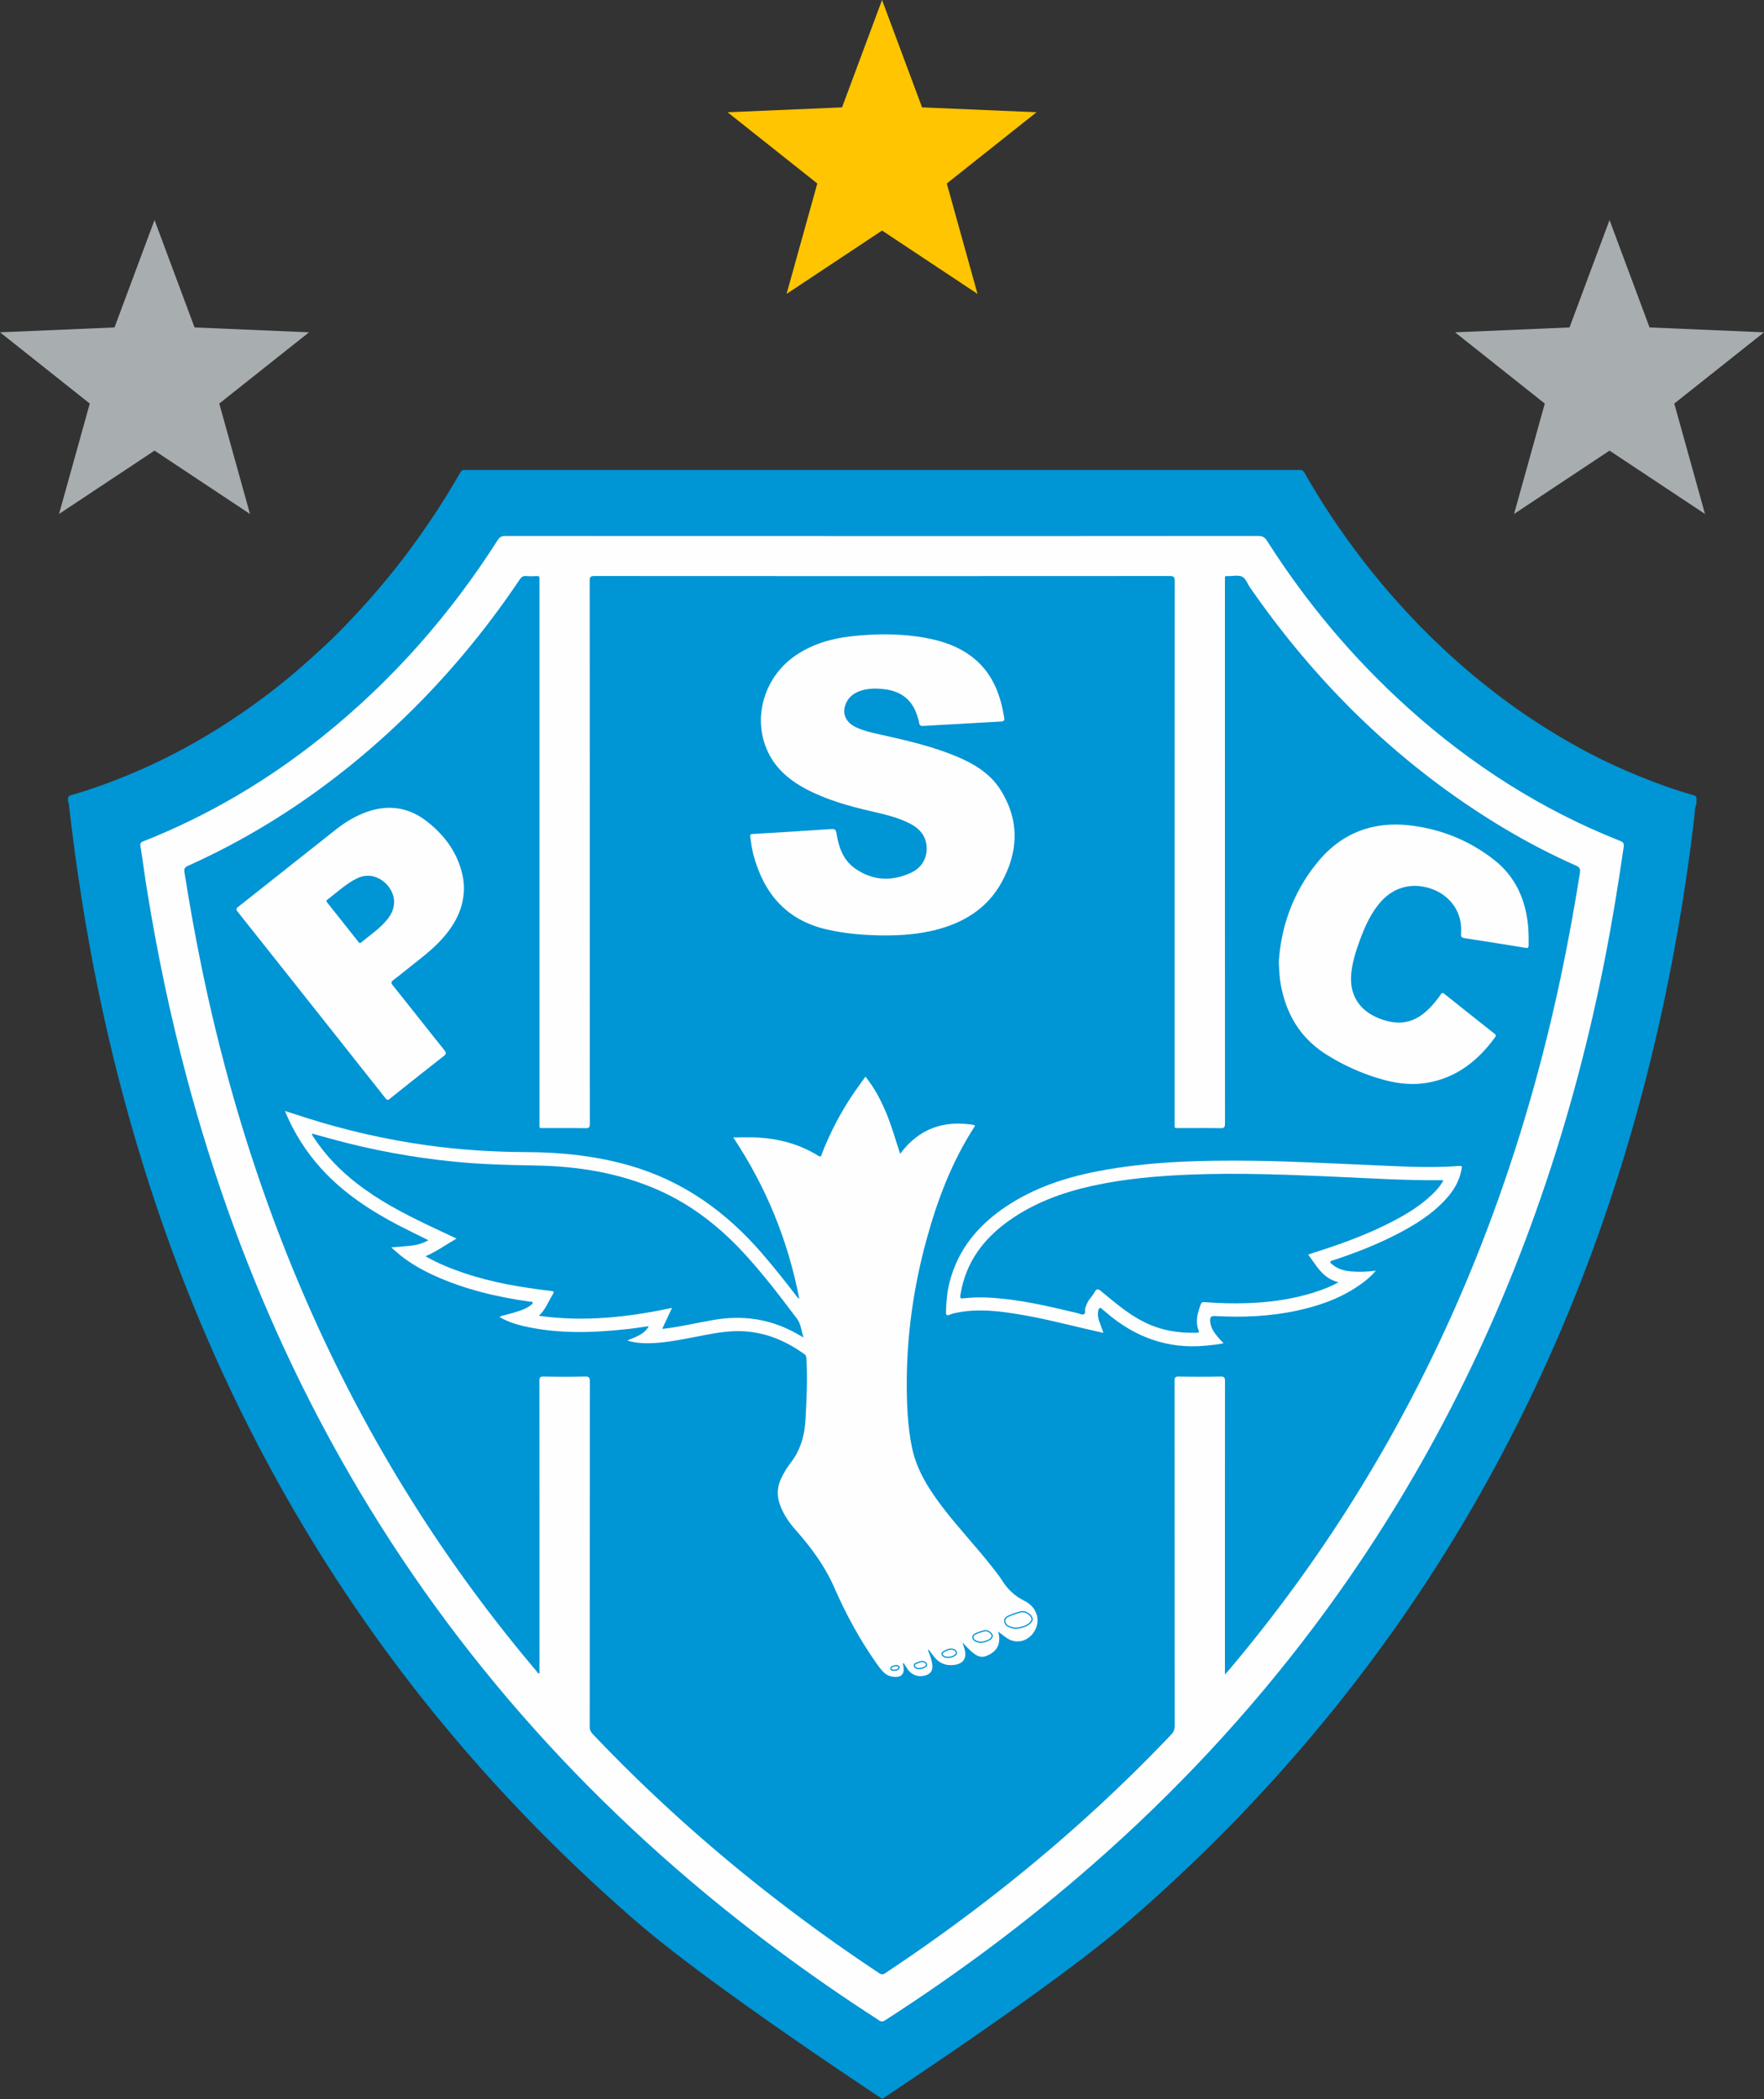 <svg xmlns="http://www.w3.org/2000/svg" viewBox="174.24 80.84 984.85 1171.66"><rect x="174.24" y="80.84" width="984.85" height="1171.66" fill="#333333" stroke="none"/><defs><clipPath id="a" clipPathUnits="userSpaceOnUse"><path d="M-841.04 397.15h1000v-1000h-1000Z"/></clipPath><clipPath id="b" clipPathUnits="userSpaceOnUse"><path d="M-500.084 285.033h1000v-1000h-1000Z"/></clipPath><clipPath id="c" clipPathUnits="userSpaceOnUse"><path d="M-643.59 761.62h1000v-1000h-1000Z"/></clipPath><clipPath id="d" clipPathUnits="userSpaceOnUse"><path d="M-519.42 751.855h1000v-1000h-1000Z"/></clipPath><clipPath id="e" clipPathUnits="userSpaceOnUse"><path d="M-500.893 452.217h1000v-1000h-1000Z"/></clipPath><clipPath id="f" clipPathUnits="userSpaceOnUse"><path d="M-666.162 463.122h1000v-1000h-1000Z"/></clipPath><clipPath id="g" clipPathUnits="userSpaceOnUse"><path d="M-324.926 431.271h1000v-1000h-1000Z"/></clipPath><clipPath id="h" clipPathUnits="userSpaceOnUse"><path d="M-706.806 592.55h1000v-1000h-1000Z"/></clipPath><clipPath id="i" clipPathUnits="userSpaceOnUse"><path d="M-407.984 616.871h1000v-1000h-1000Z"/></clipPath><clipPath id="j" clipPathUnits="userSpaceOnUse"><path d="M-295.699 438.19h1000v-1000h-1000Z"/></clipPath><clipPath id="k" clipPathUnits="userSpaceOnUse"><path d="M-678.464 585.826h1000v-1000h-1000Z"/></clipPath><clipPath id="l" clipPathUnits="userSpaceOnUse"><path d="M-543.353 743.509h1000v-1000h-1000Z"/></clipPath><clipPath id="m" clipPathUnits="userSpaceOnUse"><path d="M-558.89 735.572h1000v-1000h-1000Z"/></clipPath><clipPath id="n" clipPathUnits="userSpaceOnUse"><path d="M-527.504 754.185h1000v-1000h-1000Z"/></clipPath><clipPath id="o" clipPathUnits="userSpaceOnUse"><path d="M-516.78 756.451h1000v-1000h-1000Z"/></clipPath><clipPath id="p" clipPathUnits="userSpaceOnUse"><path d="M-505.959 758.104h1000v-1000h-1000Z"/></clipPath><clipPath id="q" clipPathUnits="userSpaceOnUse"><path d="M-500.02 60.627h1000v-1000h-1000Z"/></clipPath><clipPath id="r" clipPathUnits="userSpaceOnUse"><path d="M-212.139 197.7h1000v-1000h-1000Z"/></clipPath><clipPath id="s" clipPathUnits="userSpaceOnUse"><path d="M-869.318 199.747h1000v-1000h-1000Z"/></clipPath></defs><path d="M0 0c-.813-1.845-.706-3.853-.933-5.785a847 847 0 0 0-9.704-62.405c-6.412-33.119-14.832-65.719-25.498-97.729-17.111-51.354-39.666-100.171-68.221-146.183-18.49-29.791-39.222-57.933-62.145-84.466-22.26-25.766-46.33-49.717-72.103-71.957-31.203-26.928-102.436-73.697-102.436-73.697s-71.123 46.728-102.48 73.826c-71.842 62.086-128.725 135.649-169.686 221.407-21.22 44.429-37.4 90.656-49.245 138.416-5.614 22.644-10.202 45.499-13.836 68.548a917 917 0 0 0-5.419 39.989c-.031.278-.021.573-.335.718v2.047c.396.74 1.148.864 1.854 1.071 11.25 3.292 22.14 7.516 32.785 12.423 12.827 5.911 25.023 12.92 36.702 20.833 9.74 6.599 19.036 13.779 27.843 21.592 5.607 4.975 11.153 10.014 16.359 15.404 10.701 11.076 20.69 22.757 29.713 35.258 6.755 9.358 13.066 18.993 18.783 29.018.342.6.734 1.148 1.356 1.491h351.251a3.3 3.3 0 0 0 1.295-1.301c8.9-15.636 19.132-30.357 30.534-44.265 4.857-5.926 9.981-11.617 15.254-17.184 3.477-3.671 7.068-7.206 10.728-10.69a290 290 0 0 1 28.736-23.997c9.225-6.754 18.866-12.851 28.854-18.399 10.393-5.774 21.208-10.644 32.321-14.861C-12.36 7.105-6.99 5.266-1.524 3.711-.916 3.538-.322 3.343 0 2.729Z" clip-path="url(#a)" style="fill:#0095d5;fill-opacity:1;fill-rule:nonzero;stroke:none" transform="matrix(1.333 0 0 -1.333 1121.387 529.533)"/><path d="M0 0c52.515 0 105.03-.01 157.545.043 1.762.002 2.702-.577 3.624-2.024 16.541-25.984 36.165-49.387 59.074-69.99 26.375-23.719 55.796-42.622 88.852-55.693 1.324-.523 1.667-1.108 1.469-2.469-2.235-15.447-4.734-30.848-7.729-46.169-6.649-34.007-15.488-67.427-26.806-100.179-22.45-64.967-53.869-125.205-95.199-180.197-27.551-36.658-58.723-69.947-93.255-100.107-27.134-23.699-55.952-45.146-86.242-64.633-.859-.553-1.475-.847-2.528-.168-29.797 19.196-58.216 40.238-84.972 63.498-67.73 58.882-121.437 128.51-160.318 209.473-18.84 39.23-33.609 79.959-44.821 121.995-6.907 25.897-12.359 52.1-16.63 78.554-.986 6.107-1.779 12.245-2.758 18.353-.217 1.352.506 1.607 1.452 1.981 27.291 10.803 52.231 25.638 75.09 43.996 28.971 23.267 53.193 50.789 73.142 82.097.817 1.282 1.66 1.672 3.124 1.671C-105.257-.006-52.628 0 0 0" clip-path="url(#b)" style="fill:#fefefe;fill-opacity:1;fill-rule:nonzero;stroke:none" transform="matrix(1.333 0 0 -1.333 666.779 380.044)"/><path d="M0 0v2.253c0 40.183-.008 80.364.03 120.546.001 1.473-.257 2.013-1.892 1.979a454 454 0 0 0-17.39-.002c-1.56.03-1.841-.437-1.84-1.894.039-48.082.026-96.164.067-144.246.001-1.602-.46-2.717-1.564-3.877-36.03-37.889-76.115-70.905-119.654-99.786-.935-.62-1.538-.702-2.524-.049-43.691 28.968-83.888 62.115-120.014 100.149-.886.933-1.264 1.845-1.264 3.138.031 48.14.018 96.278.064 144.417.001 1.647-.288 2.2-2.083 2.157-5.737-.138-11.48-.115-17.219-.009-1.547.029-1.844-.418-1.842-1.884.042-40.125.033-80.251.033-120.376V.443c-.759.005-.95.631-1.278 1.019-38.973 46.026-70.563 96.673-94.961 151.816-17.167 38.803-30.414 78.917-40.236 120.182-4.916 20.656-8.892 41.491-12.21 62.458-.215 1.36.051 2.065 1.433 2.686 32.752 14.712 61.87 34.814 87.928 59.439 19.286 18.224 36.232 38.422 51.027 60.434.706 1.05 1.409 1.604 2.734 1.483 1.465-.134 2.954-.079 4.429-.013.915.04 1.23-.304 1.142-1.176-.046-.45-.008-.908-.008-1.363 0-75.476-.001-150.952.005-226.429 0-2.465-.305-2.167 2.177-2.172 5.683-.014 11.368.05 17.05-.042 1.492-.026 1.884.336 1.88 1.862-.058 19.892-.039 39.784-.039 59.676 0 55.867.008 111.735-.036 167.603-.001 1.59.302 2.067 2 2.066q120.462-.075 240.922.002c1.76.001 2.113-.464 2.112-2.147-.043-75.59-.039-151.18-.035-226.77 0-2.572-.251-2.245 2.292-2.251 5.627-.013 11.255.065 16.879-.047 1.622-.032 1.916.484 1.915 1.983-.035 75.59-.03 151.18-.03 226.77 0 .454.036.912-.008 1.363-.078.792.198 1.187 1.038 1.071.168-.023.341-.001.512-.003 1.873-.019 3.971.48 5.558-.204 1.597-.69 2.248-2.873 3.306-4.404 27.127-39.23 60.36-72.147 100.862-97.541 11.458-7.184 23.346-13.583 35.718-19.049 1.614-.713 1.953-1.454 1.687-3.125-3.626-22.76-8.026-45.36-13.539-67.743-13.617-55.284-33.351-108.234-60.312-158.438C54.111 70.874 29.597 34.9 1.33 1.48 1.001 1.091.648.721 0 0" clip-path="url(#c)" style="fill:#0095d5;fill-opacity:1;fill-rule:nonzero;stroke:none" transform="matrix(1.333 0 0 -1.333 858.121 1015.494)"/><path d="M0 0c.695-1.791 1.377-3.585 1.637-5.507.354-2.636-.756-4.209-3.385-4.768-2.914-.621-5.54.486-7.146 3.011l-1.367 2.145c-.335.292-.338.173-.354-.36.037-.224.069-.45.113-.672.682-3.457-.857-5.037-4.378-4.537-1.583.225-2.92.882-4.025 2.027-1.268 1.312-2.31 2.795-3.349 4.292-6.75 9.722-12.379 20.056-17.106 30.899-3.97 9.109-9.8 16.973-16.356 24.365-2.72 3.066-5.005 6.453-6.435 10.359-1.405 3.835-1.245 7.557.541 11.226 1.047 2.153 2.23 4.243 3.704 6.107 4.371 5.534 6.123 11.858 6.467 18.814.412 8.348.868 16.683.35 25.039-.047.751-.079 1.373-.804 1.899-8.813 6.39-18.525 10.064-29.53 9.65-5.631-.212-11.141-1.422-16.662-2.472-6.526-1.243-13.04-2.563-19.727-2.581-2.74-.008-5.432.278-8.321 1.157 3.415 1.497 6.992 2.365 9.052 6.027-3.037-.431-5.796-.896-8.573-1.203-14.686-1.621-29.351-2.143-43.899 1.203-3.485.802-6.856 1.956-10.13 3.82.907.605 1.856.641 2.713.912.918.291 1.871.469 2.791.753 2.599.803 5.247 1.505 7.481 3.166.402.298 1.008.618.936 1.13-.095.689-.828.394-1.28.459-13.756 1.994-27.204 5.123-39.913 10.922-5.913 2.697-11.501 5.938-16.355 10.325-.459.414-.922.825-1.646 1.47 2.909.246 5.473.413 8.024.693 2.598.283 5.112.9 7.508 2.319-4.135 2.057-8.173 3.99-12.145 6.053-12.119 6.293-23.434 13.701-32.698 23.904-6.429 7.081-11.471 15.037-15.258 24.179 3.255-1.05 6.241-2.03 9.236-2.978 16.316-5.168 32.948-8.972 49.894-11.35 13.913-1.951 27.902-2.856 41.957-2.908 14.534-.052 28.893-1.552 42.941-5.529 22.495-6.366 40.61-19.308 55.747-36.806 4.947-5.718 9.631-11.644 14.248-17.628.367-.477.635-1.064 1.412-1.446-4.692 24.457-13.921 46.891-27.626 67.531 3.606 0 7.052.171 10.477-.033 8.975-.536 17.448-2.864 25.144-7.646 1.272-.791 1.248.26 1.502.913 3.48 8.918 7.887 17.35 13.267 25.268 1.563 2.299 3.223 4.532 4.956 6.959 3.829-4.751 6.552-9.934 8.799-15.396 2.24-5.449 3.824-11.125 5.738-16.915 7.959 10.722 18.49 14.22 31.139 12.049.254-.356.072-.581-.08-.816-9.433-14.597-15.5-30.63-20.047-47.287-5.472-20.044-8.325-40.463-8.237-61.255.037-8.468.445-16.941 2.097-25.267C-4.997 75.794.347 67.559 6.378 59.719c6.378-8.292 13.596-15.887 20.046-24.117 1.541-1.967 3.153-3.903 4.466-6.019 2.316-3.735 5.379-6.539 9.304-8.487 2.593-1.287 4.47-3.251 5.274-6.139.877-3.149-.498-6.991-3.378-9.212-2.655-2.048-6.158-2.209-9.074-.334-1.174.755-2.248 1.664-3.786 2.815 1.396-5.029-.41-8.292-4.644-10.09-3.11-1.322-5.267-.061-10.287 5.534.354-1.167.612-1.963.838-2.769 1.081-3.852-.499-6.216-4.49-6.668-3.22-.364-5.945.607-8.02 3.16C1.84-1.639 1.102-.629.341.362.109.575-.247.681-.246.659-.25.697-.071.362 0 0" clip-path="url(#d)" style="fill:#fefefe;fill-opacity:1;fill-rule:nonzero;stroke:none" transform="matrix(1.333 0 0 -1.333 692.56 1002.474)"/><path d="M0 0c-8.146.065-16.098.683-23.958 2.483-16.979 3.889-26.457 15.056-30.799 31.316-.645 2.418-.961 4.899-1.297 7.375-.103.761-.091 1.24.951 1.301 11.002.645 22.004 1.313 32.999 2.068 1.489.102 1.918-.355 2.136-1.739.907-5.743 2.722-11.152 7.676-14.69 7.347-5.247 15.37-5.582 23.404-1.933 4.222 1.918 6.796 5.585 6.7 10.452-.095 4.861-2.89 8.126-7.066 10.245-5.104 2.59-10.652 3.84-16.181 5.116-9.362 2.16-18.585 4.74-27.145 9.238-7.38 3.879-13.451 9.09-16.716 17.013-5.79 14.052-.417 30.626 12.589 39.243 6.947 4.601 14.676 6.834 22.828 7.75 10.374 1.166 20.754 1.249 31.072-.618 7.229-1.309 14.079-3.625 19.941-8.231 6.998-5.499 10.609-13.001 12.453-21.501.265-1.22.429-2.461.685-3.682.237-1.13-.072-1.596-1.331-1.656-6.016-.287-12.025-.678-18.038-1.018-4.821-.273-9.647-.492-14.465-.812-1.113-.074-1.646.155-1.792 1.344-.123 1-.494 1.976-.801 2.949-2.11 6.702-6.83 10.259-13.664 11.074-3.332.397-6.703.446-9.962-.626-3.334-1.097-5.777-3.181-6.688-6.67-.927-3.555.794-6.748 4.533-8.557 3.347-1.618 6.968-2.373 10.567-3.176 10.799-2.411 21.59-4.87 31.836-9.179 7.284-3.063 13.987-7.106 18.284-13.941 8.057-12.815 7.548-25.976.342-38.911C43.027 11.138 33.163 5.22 21.337 2.248 14.295.478 7.109-.011 0 0" clip-path="url(#e)" style="fill:#fefefe;fill-opacity:1;fill-rule:nonzero;stroke:none" transform="matrix(1.333 0 0 -1.333 667.857 602.956)"/><path d="M0 0c.996 15.108 6.289 29.824 16.862 42.309 9.867 11.649 22.813 16.402 37.894 14.681 13.052-1.489 24.944-6.265 35.339-14.392 8.62-6.741 12.933-15.88 14.186-26.603.357-3.056.376-6.119.34-9.189-.011-.974-.26-1.262-1.285-1.095a2688 2688 0 0 1-25.554 4.053c-1.201.184-1.568.62-1.472 1.847.779 9.967-5.57 16.341-12.083 18.693-8.369 3.021-16.454.904-22.186-6.093-4.316-5.268-6.794-11.493-8.998-17.835-1.287-3.703-2.311-7.486-2.696-11.401-.888-9.023 3.437-15.752 12.154-18.998 9.283-3.456 16.227-1.263 23.162 7.333.748.927 1.493 1.868 2.131 2.871.511.801.915.749 1.596.205a4730 4730 0 0 1 20.953-16.635c.634-.501.69-.847.212-1.501-7.227-9.887-16.244-17.059-28.7-19.086-6.003-.977-11.901-.337-17.708 1.23-8.542 2.305-16.548 5.844-24.064 10.542C9.411-32.395 3.376-22.684.977-10.503.37-7.427.133-4.32 0 0" clip-path="url(#f)" style="fill:#fefefe;fill-opacity:1;fill-rule:nonzero;stroke:none" transform="matrix(1.333 0 0 -1.333 888.216 617.496)"/><path d="M0 0c.261-7.78-2.554-14.252-7.172-20.088-4.097-5.178-9.245-9.204-14.382-13.248-2.633-2.074-5.213-4.218-7.902-6.218-1.071-.796-1.131-1.298-.29-2.348 7.208-9.002 14.338-18.067 21.545-27.07.846-1.057.927-1.588-.234-2.493a2311 2311 0 0 1-22.581-17.879c-.842-.674-1.203-.58-1.841.227a54123 54123 0 0 1-61.934 78.132c-.724.911-.595 1.322.255 1.994 13.6 10.736 27.166 21.515 40.765 32.254 3.983 3.146 8.279 5.781 13.098 7.487 9.065 3.208 17.529 1.969 25.087-3.892C-7.779 20.803-2.249 13.127-.365 3.193-.154 2.081-.104.938 0 0" clip-path="url(#g)" style="fill:#fefefe;fill-opacity:1;fill-rule:nonzero;stroke:none" transform="matrix(1.333 0 0 -1.333 433.235 575.028)"/><path d="M0 0c-1.861-2.229-3.822-3.841-5.87-5.342-8.072-5.918-17.255-9.233-26.928-11.345-11.402-2.492-22.955-2.97-34.567-2.32-1.649.093-2.096-.419-2.05-1.94.085-2.813 1.602-4.907 3.286-6.93.686-.823 1.453-1.576 2.339-2.529-2.49-.551-4.84-.736-7.183-.971-16.163-1.625-30.071 3.52-42.198 14.03-.343.298-.679.613-1.058.859-.46.301-.878 1.065-1.369.831-.599-.286-.71-1.12-.789-1.801-.155-1.325.12-2.604.55-3.846.519-1.498 1.08-2.98 1.729-4.759-2.569.584-4.968 1.117-7.363 1.676-9.334 2.178-18.625 4.561-28.093 6.109-8.257 1.348-16.54 2.371-24.899.881-1.335-.239-2.704-.494-3.943-1.013-1.559-.653-1.694.02-1.657 1.293.117 4.096.47 8.156 1.475 12.146 3.524 13.976 12.14 24.16 23.887 31.96 11.579 7.69 24.495 11.987 38.029 14.609 21.478 4.161 43.21 4.673 64.989 4.419 17.046-.199 34.065-1.164 51.093-1.888 11.859-.504 23.726-1.213 35.597-.277 1.413.111.976-.699.864-1.365-.802-4.745-3.135-8.72-6.295-12.246-6.098-6.804-13.766-11.433-21.807-15.5C-.446 10.586-9.01 7.271-17.746 4.392c-.47-.155-1.196-.301-1.301-.618-.192-.582.5-.931.91-1.276 2.324-1.95 5.13-2.612 8.053-2.833C-6.851-.579-3.614-.477 0 0" clip-path="url(#h)" style="fill:#fefefe;fill-opacity:1;fill-rule:nonzero;stroke:none" transform="matrix(1.333 0 0 -1.333 942.408 790.068)"/><path d="m0 0 4.108 8.75c-18.51-3.954-36.866-5.967-55.8-3.32 2.895 2.673 4.036 6.078 5.888 9.039.674 1.076.261 1.24-.811 1.365-12.306 1.44-24.493 3.479-36.283 7.444-5.545 1.865-10.954 4.041-16.275 7.077 4.674 1.982 8.578 4.883 13.016 7.398-4.176 1.967-8.114 3.801-12.034 5.669-10.316 4.916-20.398 10.237-29.488 17.248-7.072 5.454-13.243 11.767-18.175 19.243-.328.497-.824.935-.812 1.805 2.723-.753 5.381-1.49 8.041-2.221 16.948-4.658 34.167-7.821 51.661-9.559 11.267-1.12 22.562-1.39 33.869-1.579 17.757-.296 35.027-3.061 51.406-10.279C11.89 52.096 23.358 43.222 33.45 32.459c8.372-8.929 15.746-18.673 23.098-28.428 1.573-2.087 1.625-4.869 2.633-7.67-1.635.908-2.889 1.632-4.168 2.311-10.532 5.584-21.676 7.042-33.371 5.044C14.651 2.522 7.745.851.694.002.534-.018.37 0 0 0" clip-path="url(#i)" style="fill:#0095d5;fill-opacity:1;fill-rule:nonzero;stroke:none" transform="matrix(1.333 0 0 -1.333 543.979 822.495)"/><path d="M0 0c-.008-2.734-1.062-5.083-2.727-7.175-3.111-3.912-7.262-6.658-11.064-9.796-.619-.51-.882-.106-1.21.309-4.333 5.471-8.662 10.946-13.016 16.4-.409.512-.454.837.088 1.241 4.083 3.044 7.765 6.631 12.421 8.898C-7.68 13.691.046 6.616 0 0" clip-path="url(#j)" style="fill:#0095d5;fill-opacity:1;fill-rule:nonzero;stroke:none" transform="matrix(1.333 0 0 -1.333 394.265 584.253)"/><path d="M0 0c3.501-4.642 6.08-10.034 12.697-11.566-3.251-1.846-6.386-3.023-9.576-4.055-12.252-3.963-24.872-5.06-37.662-4.751-2.952.071-5.903.251-8.848.469-.861.064-1.32-.067-1.639-.949-1.291-3.573-2.345-7.143-.879-10.928.426-1.102-.4-.924-.98-.941-7.671-.229-15.025 1.056-21.939 4.524-6.668 3.345-12.239 8.216-17.941 12.895-1.171.961-1.819 1.143-2.629-.304-.635-1.132-1.51-2.128-2.279-3.185-.81-1.115-1.299-2.369-1.726-3.676-.287-.877.364-2.2-.646-2.565-.714-.258-1.731.32-2.613.529-10.212 2.422-20.419 4.87-30.885 5.99-5.433.582-10.87.856-16.321.248-2.023-.225-2.064-.159-1.704 1.952 2.226 13.094 9.515 22.859 20.097 30.415 10.474 7.478 22.286 11.833 34.742 14.61 13.795 3.077 27.815 4.256 41.904 4.8 20.062.774 40.098-.043 60.139-.918 14.754-.644 29.501-1.59 44.284-1.442.268.003.537-.029 1.037-.059-1.27-2.364-2.925-4.195-4.709-5.909-5.554-5.338-12.155-9.101-18.984-12.504C23.066 7.757 12.701 4.088 2.204.766 1.507.545.822.287 0 0" clip-path="url(#k)" style="fill:#0095d5;fill-opacity:1;fill-rule:nonzero;stroke:none" transform="matrix(1.333 0 0 -1.333 904.619 781.102)"/><path d="M0 0q-.303 0-.61-.086c-1.21-.337-2.166-.658-3.009-1.013-.896-.377-1.519-.704-1.399-1.518.107-.736.627-1.194 1.739-1.528.33-.099.672-.154.921-.196l.184-.031c1.334.02 2.99.533 3.865 1.197.541.41.822.82.833 1.216.01.376-.222.77-.692 1.171C1.215-.26.61 0 0 0m-2.219-4.878-.22.037c-.249.04-.625.102-.987.212-.812.244-1.914.711-2.094 1.937-.184 1.267.907 1.725 1.704 2.06.863.363 1.838.691 3.07 1.034.98.269 1.96.002 2.906-.803.593-.506.886-1.035.87-1.572-.016-.558-.364-1.098-1.033-1.606-.971-.737-2.733-1.283-4.19-1.299Z" clip-path="url(#l)" style="fill:#0095d5;fill-opacity:1;fill-rule:nonzero;stroke:none" transform="matrix(1.333 0 0 -1.333 724.47 991.345)"/><path d="M0 0a3.3 3.3 0 0 1-.894-.125c-1.755-.489-3.075-.934-4.28-1.442-1.107-.467-2.243-.945-2.048-2.27.157-1.076.94-1.769 2.539-2.249.476-.143.985-.226 1.323-.281q.156-.027.266-.047c1.913.026 4.297.764 5.556 1.719.796.601 1.207 1.211 1.224 1.807.016.568-.327 1.156-1.02 1.745C1.77-.379.891 0 0 0m-3.139-6.92-.025.004a9 9 0 0 1-.278.049c-.351.057-.88.142-1.386.297-1.126.337-2.651.979-2.896 2.659-.251 1.715 1.249 2.346 2.345 2.807 1.234.521 2.572.972 4.349 1.467C.324.744 1.68.365 2.994-.755c.817-.695 1.22-1.42 1.198-2.148-.021-.757-.501-1.496-1.424-2.197-1.363-1.032-3.836-1.798-5.881-1.82Z" clip-path="url(#m)" style="fill:#0095d5;fill-opacity:1;fill-rule:nonzero;stroke:none" transform="matrix(1.333 0 0 -1.333 745.186 980.763)"/><path d="M0 0c1.009-.016 1.826.194 2.535.634l.125.077c.505.309.809.53.751.984-.063.508-.411.859-1.093 1.103-1.291.455-2.43-.146-3.533-.727l-.179-.094c-.455-.24-.71-.515-.716-.777-.007-.286.268-.607.776-.909C-.962.07-.557.042-.164.014Zm.056-.506h-.07l-.187.013c-.409.031-.917.068-1.391.348-.862.51-1.033 1.021-1.025 1.358.009.321.185.79.988 1.213l.177.093c1.144.605 2.442 1.287 3.94.754.859-.306 1.338-.816 1.425-1.516C4.016.946 3.41.577 2.925.28L2.803.203C2.023-.279 1.149-.506.056-.506" clip-path="url(#n)" style="fill:#0095d5;fill-opacity:1;fill-rule:nonzero;stroke:none" transform="matrix(1.333 0 0 -1.333 703.339 1005.58)"/><path d="M0 0c-.557 0-1.103-.207-1.688-.456-.107-.046-.225-.088-.346-.132-.726-.264-1.053-.447-.919-.974.14-.544.646-.82 1.642-.892a4.43 4.43 0 0 1 2.215.602c.501.295.793.492.674.943-.105.396-.413.658-.969.821A2.1 2.1 0 0 1 0 0m-1.324-2.961h-.011c-.779.056-1.846.247-2.108 1.273-.262 1.03.639 1.358 1.236 1.576.111.042.222.081.32.123C-1.03.376-.184.678.754.396 1.483.183 1.915-.203 2.067-.779c.223-.846-.42-1.224-.889-1.499a4.95 4.95 0 0 0-2.492-.683Z" clip-path="url(#o)" style="fill:#0095d5;fill-opacity:1;fill-rule:nonzero;stroke:none" transform="matrix(1.333 0 0 -1.333 689.04 1008.602)"/><path d="M0 0c-.209-.077-.443-.116-.672-.158-.562-.1-1.093-.192-1.3-.757-.048-.133-.019-.198.005-.238.097-.148.432-.264.831-.288 1.16-.074 1.818.204 2.083.856.034.083.02.127.002.162C.878-.295.592-.119 0 0m-.781-1.961c-.156 0-.289.009-.385.013-.278.017-.953.101-1.225.517-.089.139-.172.369-.055.687C-2.14.097-1.375.233-.76.341c.239.042.463.082.638.154l.069.029.074-.013C.755.377 1.216.146 1.395-.181a.68.68 0 0 0 .021-.598C.99-1.822-.11-1.961-.781-1.961" clip-path="url(#p)" style="fill:#0095d5;fill-opacity:1;fill-rule:nonzero;stroke:none" transform="matrix(1.333 0 0 -1.333 674.612 1010.806)"/><path d="m0 0 16.759-44.96 47.938-2.046-37.581-29.831 12.868-46.225L0-96.541l-39.985-26.521 12.868 46.225-37.58 29.831 47.938 2.046z" clip-path="url(#q)" style="fill:#ffc500;fill-opacity:1;fill-rule:nonzero;stroke:none" transform="matrix(1.333 0 0 -1.333 666.693 80.837)"/><path d="m0 0-16.759 44.96L-33.518 0l-47.939-2.046 37.581-29.831-12.868-46.225 39.985 26.521 39.984-26.521-12.869 46.225L47.938-2.046z" clip-path="url(#r)" style="fill:#a8aeaf;fill-opacity:1;fill-rule:nonzero;stroke:none" transform="matrix(1.333 0 0 -1.333 282.852 263.6)"/><path d="m0 0-47.938 2.046-16.759 44.96-16.759-44.96L-129.395 0l37.581-29.831-12.868-46.225 39.985 26.521 39.984-26.521-12.869 46.225z" clip-path="url(#s)" style="fill:#a8aeaf;fill-opacity:1;fill-rule:nonzero;stroke:none" transform="matrix(1.333 0 0 -1.333 1159.091 266.329)"/></svg>